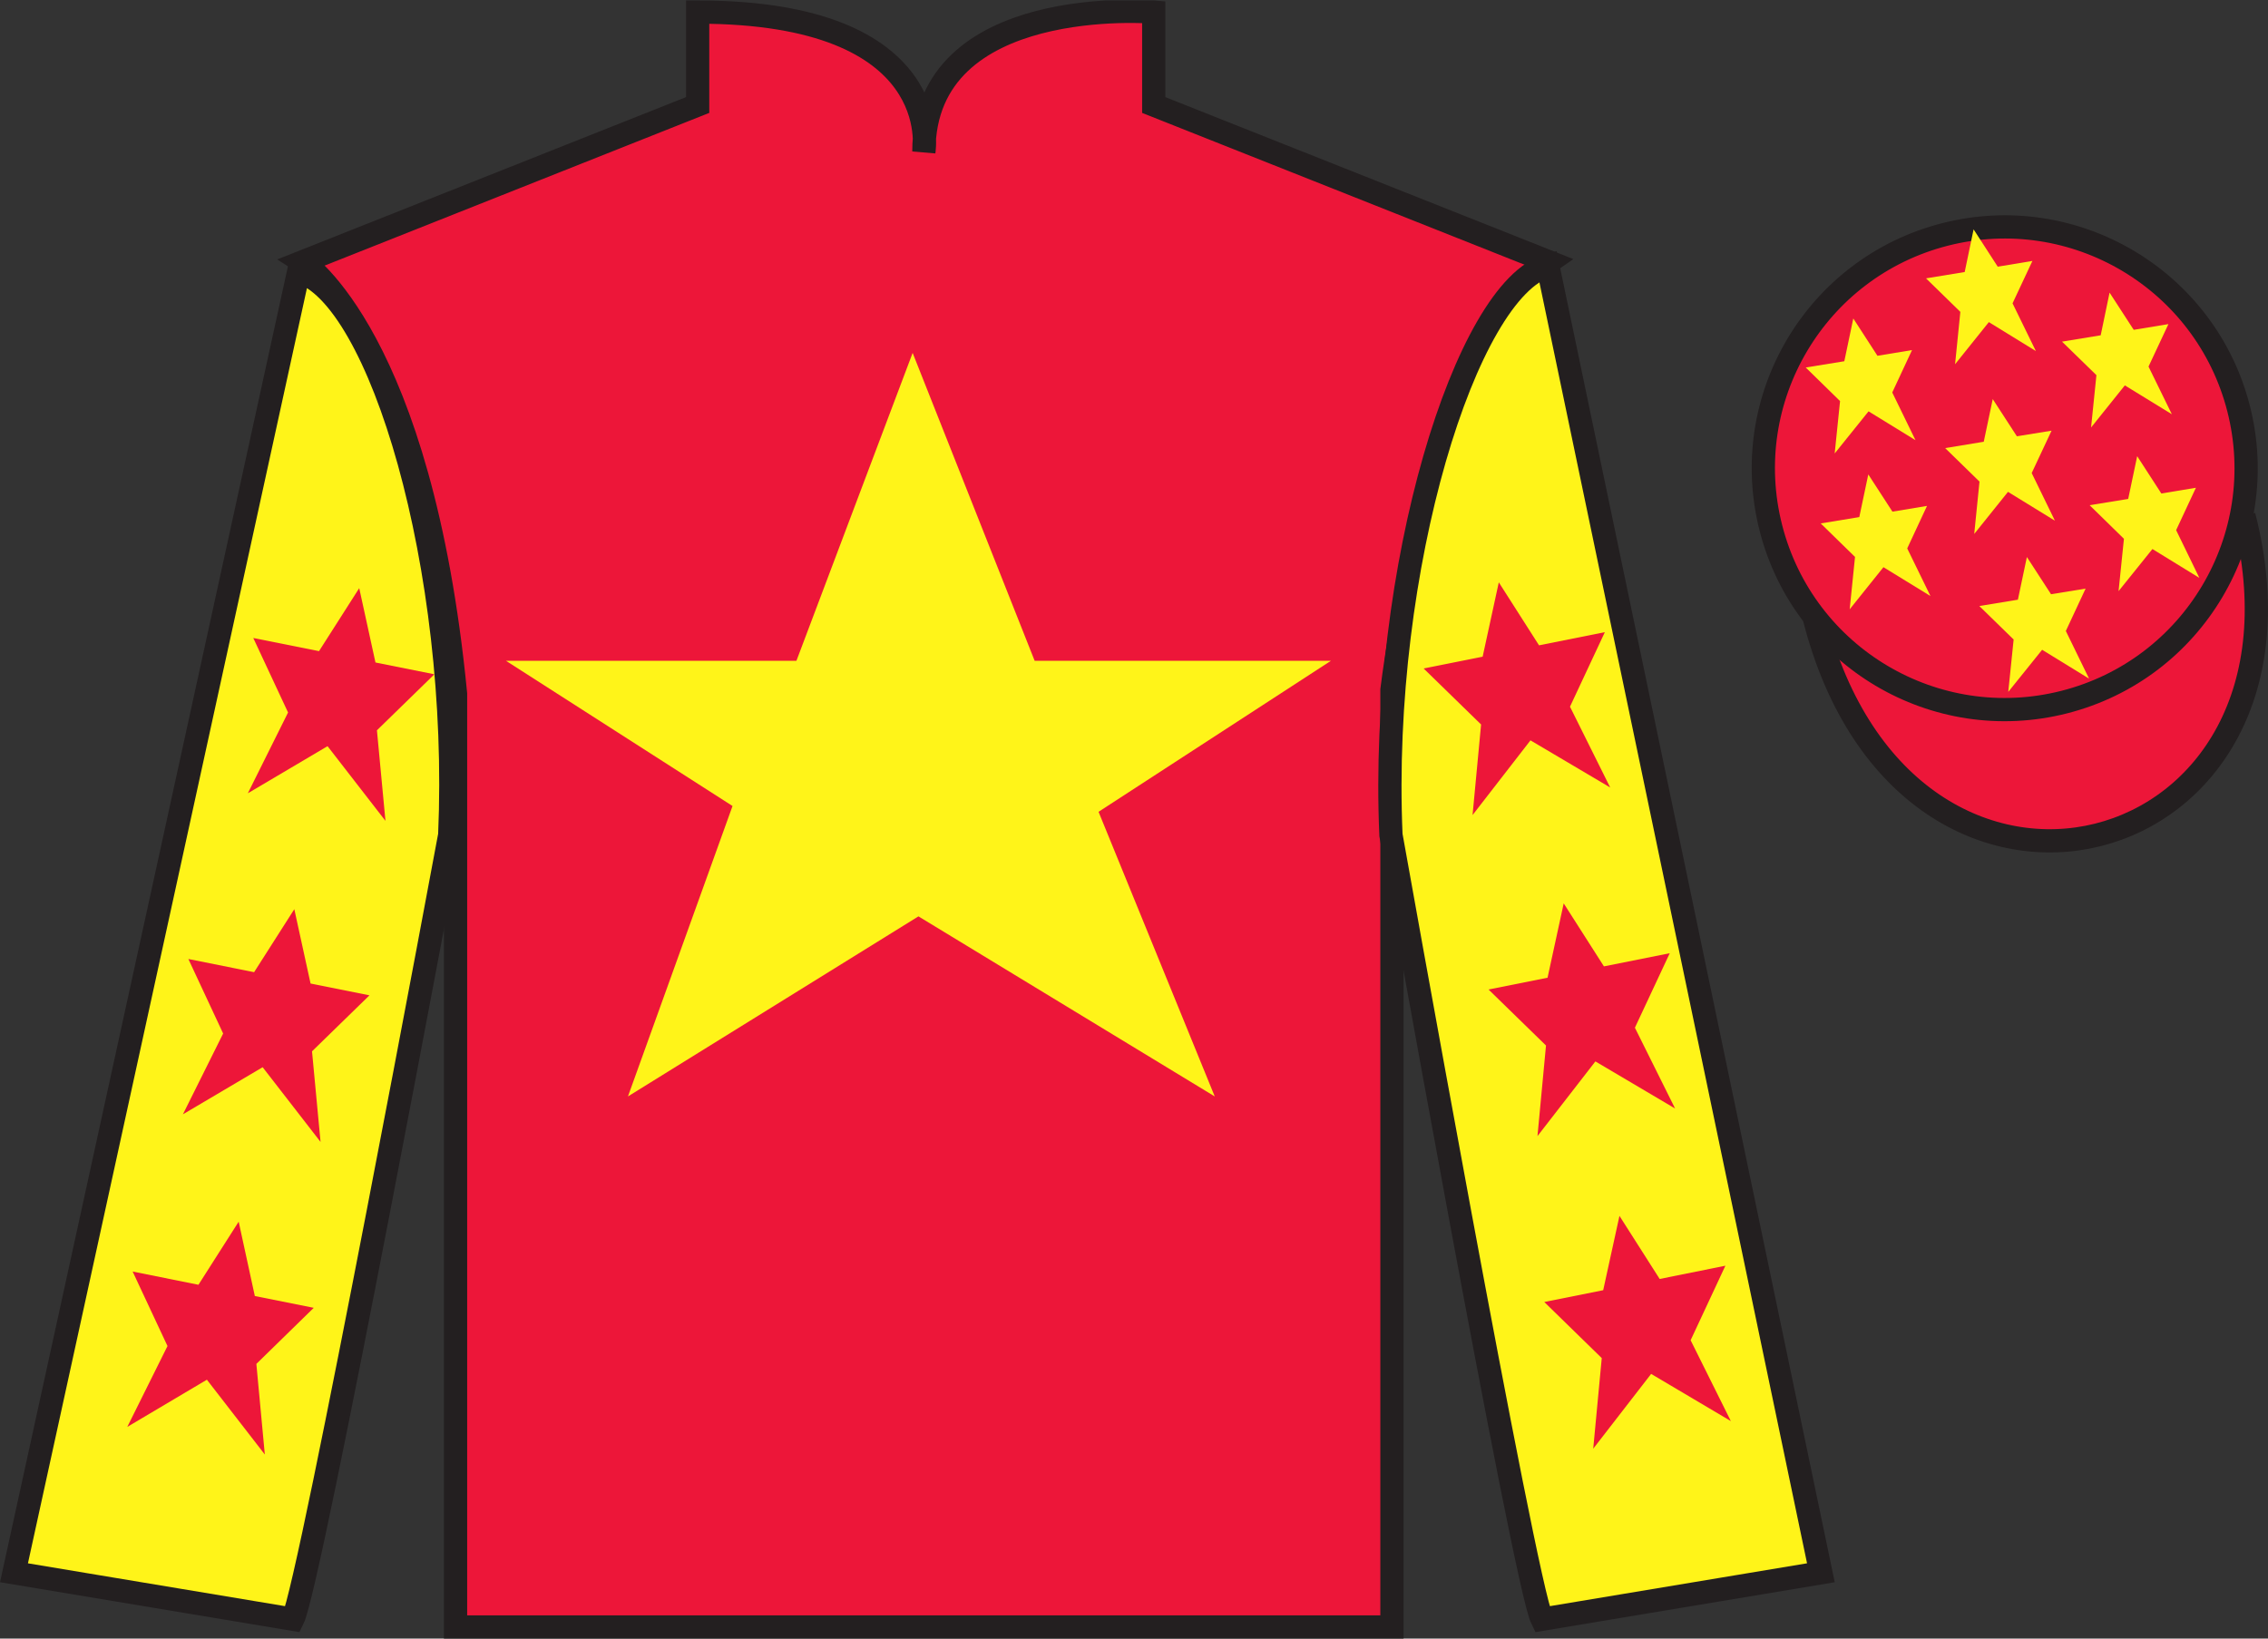 <?xml version="1.0" encoding="UTF-8"?>
<svg xmlns="http://www.w3.org/2000/svg" xmlns:xlink="http://www.w3.org/1999/xlink" width="97.59pt" height="70.52pt" viewBox="0 0 97.59 70.52" version="1.1">
<rect x="0" y="0" width="97.59" height="70.52" fill="#333333" stroke="none"/>
<defs>
<clipPath id="clip1">
  <path d="M 0 70.52 L 97.59 70.52 L 97.59 0.02 L 0 0.02 L 0 70.52 Z M 0 70.52 "/>
</clipPath>
</defs>
<g id="surface0">
<g clip-path="url(#clip1)" clip-rule="nonzero">
<path style=" stroke:none;fill-rule:nonzero;fill:rgb(92.863%,8.783%,22.277%);fill-opacity:1;" d="M 13.02 11.27 C 13.02 11.27 18.102 14.52 19.602 29.855 C 19.602 29.855 19.602 44.855 19.602 70.02 L 59.895 70.02 L 59.895 29.688 C 59.895 29.688 61.684 14.688 66.645 11.27 L 49.645 4.52 L 49.645 0.52 C 49.645 0.52 39.754 -0.312 39.754 6.52 C 39.754 6.52 40.77 0.52 30.02 0.52 L 30.02 4.52 L 13.02 11.27 "/>
<path style="fill:none;stroke-width:10;stroke-linecap:butt;stroke-linejoin:miter;stroke:rgb(13.73%,12.16%,12.549%);stroke-opacity:1;stroke-miterlimit:4;" d="M 130.195 592.505 C 130.195 592.505 181.016 560.005 196.016 406.645 C 196.016 406.645 196.016 256.645 196.016 5.005 L 598.945 5.005 L 598.945 408.325 C 598.945 408.325 616.836 558.325 666.445 592.505 L 496.445 660.005 L 496.445 700.005 C 496.445 700.005 397.539 708.325 397.539 640.005 C 397.539 640.005 407.695 700.005 300.195 700.005 L 300.195 660.005 L 130.195 592.505 Z M 130.195 592.505 " transform="matrix(0.1,0,0,-0.1,0,70.52)"/>
<path style=" stroke:none;fill-rule:nonzero;fill:rgb(100%,95.41%,10.001%);fill-opacity:1;" d="M 12.602 69.688 C 13.352 68.188 19.352 35.938 19.352 35.938 C 19.852 24.438 16.352 12.688 12.852 11.688 L 0.602 67.688 L 12.602 69.688 "/>
<path style="fill:none;stroke-width:10;stroke-linecap:butt;stroke-linejoin:miter;stroke:rgb(13.73%,12.16%,12.549%);stroke-opacity:1;stroke-miterlimit:4;" d="M 126.016 8.325 C 133.516 23.325 193.516 345.825 193.516 345.825 C 198.516 460.825 163.516 578.325 128.516 588.325 L 6.016 28.325 L 126.016 8.325 Z M 126.016 8.325 " transform="matrix(0.1,0,0,-0.1,0,70.52)"/>
<path style=" stroke:none;fill-rule:nonzero;fill:rgb(100%,95.41%,10.001%);fill-opacity:1;" d="M 78.352 67.688 L 66.602 11.438 C 63.102 12.438 59.352 24.438 59.852 35.938 C 59.852 35.938 65.602 68.188 66.352 69.688 L 78.352 67.688 "/>
<path style="fill:none;stroke-width:10;stroke-linecap:butt;stroke-linejoin:miter;stroke:rgb(13.73%,12.16%,12.549%);stroke-opacity:1;stroke-miterlimit:4;" d="M 783.516 28.325 L 666.016 590.825 C 631.016 580.825 593.516 460.825 598.516 345.825 C 598.516 345.825 656.016 23.325 663.516 8.325 L 783.516 28.325 Z M 783.516 28.325 " transform="matrix(0.1,0,0,-0.1,0,70.52)"/>
<path style="fill-rule:nonzero;fill:rgb(92.863%,8.783%,22.277%);fill-opacity:1;stroke-width:10;stroke-linecap:butt;stroke-linejoin:miter;stroke:rgb(13.73%,12.16%,12.549%);stroke-opacity:1;stroke-miterlimit:4;" d="M 780.703 439.223 C 820.391 283.598 1004.336 331.177 965.547 483.208 " transform="matrix(0.1,0,0,-0.1,0,70.52)"/>
<path style=" stroke:none;fill-rule:nonzero;fill:rgb(100%,95.41%,10.001%);fill-opacity:1;" d="M 39.27 15.188 L 34.27 28.438 L 21.77 28.438 L 31.52 34.688 L 27.02 47.188 L 39.52 39.438 L 52.27 47.188 L 47.27 34.938 L 57.27 28.438 L 44.52 28.438 L 39.27 15.188 "/>
<path style=" stroke:none;fill-rule:nonzero;fill:rgb(92.863%,8.783%,22.277%);fill-opacity:1;" d="M 88.828 30.215 C 94.387 28.797 97.742 23.141 96.324 17.582 C 94.906 12.027 89.25 8.672 83.691 10.09 C 78.137 11.508 74.781 17.16 76.199 22.719 C 77.617 28.277 83.27 31.633 88.828 30.215 "/>
<path style="fill:none;stroke-width:10;stroke-linecap:butt;stroke-linejoin:miter;stroke:rgb(13.73%,12.16%,12.549%);stroke-opacity:1;stroke-miterlimit:4;" d="M 888.281 403.052 C 943.867 417.231 977.422 473.794 963.242 529.38 C 949.062 584.927 892.5 618.481 836.914 604.302 C 781.367 590.122 747.812 533.598 761.992 478.012 C 776.172 422.427 832.695 388.872 888.281 403.052 Z M 888.281 403.052 " transform="matrix(0.1,0,0,-0.1,0,70.52)"/>
<path style=" stroke:none;fill-rule:nonzero;fill:rgb(100%,95.41%,10.001%);fill-opacity:1;" d="M 87.215 23.973 L 86.828 25.809 L 85.168 26.082 L 86.645 27.523 L 86.414 29.777 L 87.871 27.965 L 89.891 29.207 L 88.891 27.156 L 89.742 25.332 L 88.254 25.574 L 87.215 23.973 "/>
<path style=" stroke:none;fill-rule:nonzero;fill:rgb(100%,95.41%,10.001%);fill-opacity:1;" d="M 90.773 12.594 L 90.391 14.43 L 88.727 14.703 L 90.207 16.145 L 89.977 18.398 L 91.43 16.586 L 93.453 17.828 L 92.449 15.777 L 93.305 13.949 L 91.812 14.195 L 90.773 12.594 "/>
<path style=" stroke:none;fill-rule:nonzero;fill:rgb(100%,95.41%,10.001%);fill-opacity:1;" d="M 91.961 19.633 L 91.574 21.473 L 89.914 21.742 L 91.391 23.188 L 91.16 25.441 L 92.617 23.629 L 94.637 24.871 L 93.637 22.816 L 94.488 20.992 L 93 21.238 L 91.961 19.633 "/>
<path style=" stroke:none;fill-rule:nonzero;fill:rgb(100%,95.41%,10.001%);fill-opacity:1;" d="M 79.746 13.707 L 79.359 15.547 L 77.699 15.816 L 79.176 17.262 L 78.945 19.516 L 80.402 17.703 L 82.422 18.945 L 81.422 16.891 L 82.273 15.066 L 80.785 15.312 L 79.746 13.707 "/>
<path style=" stroke:none;fill-rule:nonzero;fill:rgb(100%,95.41%,10.001%);fill-opacity:1;" d="M 85.746 17.176 L 85.359 19.012 L 83.699 19.285 L 85.176 20.727 L 84.949 22.98 L 86.402 21.168 L 88.422 22.41 L 87.422 20.359 L 88.277 18.535 L 86.785 18.777 L 85.746 17.176 "/>
<path style=" stroke:none;fill-rule:nonzero;fill:rgb(100%,95.41%,10.001%);fill-opacity:1;" d="M 80.391 20.418 L 80.004 22.254 L 78.344 22.527 L 79.82 23.969 L 79.59 26.223 L 81.043 24.41 L 83.066 25.652 L 82.066 23.602 L 82.918 21.773 L 81.43 22.02 L 80.391 20.418 "/>
<path style=" stroke:none;fill-rule:nonzero;fill:rgb(100%,95.41%,10.001%);fill-opacity:1;" d="M 84.922 9.871 L 84.539 11.707 L 82.875 11.98 L 84.352 13.422 L 84.125 15.676 L 85.578 13.863 L 87.602 15.109 L 86.598 13.055 L 87.453 11.23 L 85.961 11.477 L 84.922 9.871 "/>
<path style=" stroke:none;fill-rule:nonzero;fill:rgb(92.863%,8.783%,22.277%);fill-opacity:1;" d="M 12.664 39.129 L 10.934 41.84 L 8.105 41.273 L 9.602 44.48 L 7.871 47.957 L 11.301 45.93 L 13.793 49.145 L 13.426 45.246 L 15.898 42.836 L 13.363 42.328 L 12.664 39.129 "/>
<path style=" stroke:none;fill-rule:nonzero;fill:rgb(92.863%,8.783%,22.277%);fill-opacity:1;" d="M 10.27 52.578 L 8.539 55.293 L 5.707 54.723 L 7.207 57.93 L 5.477 61.41 L 8.902 59.379 L 11.395 62.598 L 11.031 58.699 L 13.5 56.285 L 10.965 55.777 L 10.27 52.578 "/>
<path style=" stroke:none;fill-rule:nonzero;fill:rgb(92.863%,8.783%,22.277%);fill-opacity:1;" d="M 15.457 25.312 L 13.727 28.023 L 10.898 27.457 L 12.395 30.664 L 10.664 34.141 L 14.094 32.113 L 16.586 35.328 L 16.219 31.43 L 18.691 29.02 L 16.156 28.512 L 15.457 25.312 "/>
<path style=" stroke:none;fill-rule:nonzero;fill:rgb(92.863%,8.783%,22.277%);fill-opacity:1;" d="M 67.285 38.879 L 69.016 41.59 L 71.848 41.023 L 70.348 44.23 L 72.078 47.707 L 68.648 45.68 L 66.156 48.895 L 66.523 44.996 L 64.051 42.586 L 66.59 42.078 L 67.285 38.879 "/>
<path style=" stroke:none;fill-rule:nonzero;fill:rgb(92.863%,8.783%,22.277%);fill-opacity:1;" d="M 69.684 52.328 L 71.414 55.043 L 74.242 54.473 L 72.746 57.68 L 74.477 61.16 L 71.047 59.129 L 68.555 62.348 L 68.922 58.449 L 66.449 56.035 L 68.984 55.527 L 69.684 52.328 "/>
<path style=" stroke:none;fill-rule:nonzero;fill:rgb(92.863%,8.783%,22.277%);fill-opacity:1;" d="M 64.492 25.062 L 66.223 27.773 L 69.055 27.207 L 67.555 30.414 L 69.285 33.891 L 65.855 31.863 L 63.363 35.078 L 63.73 31.18 L 61.258 28.77 L 63.797 28.262 L 64.492 25.062 "/>
</g>
</g>
</svg>
